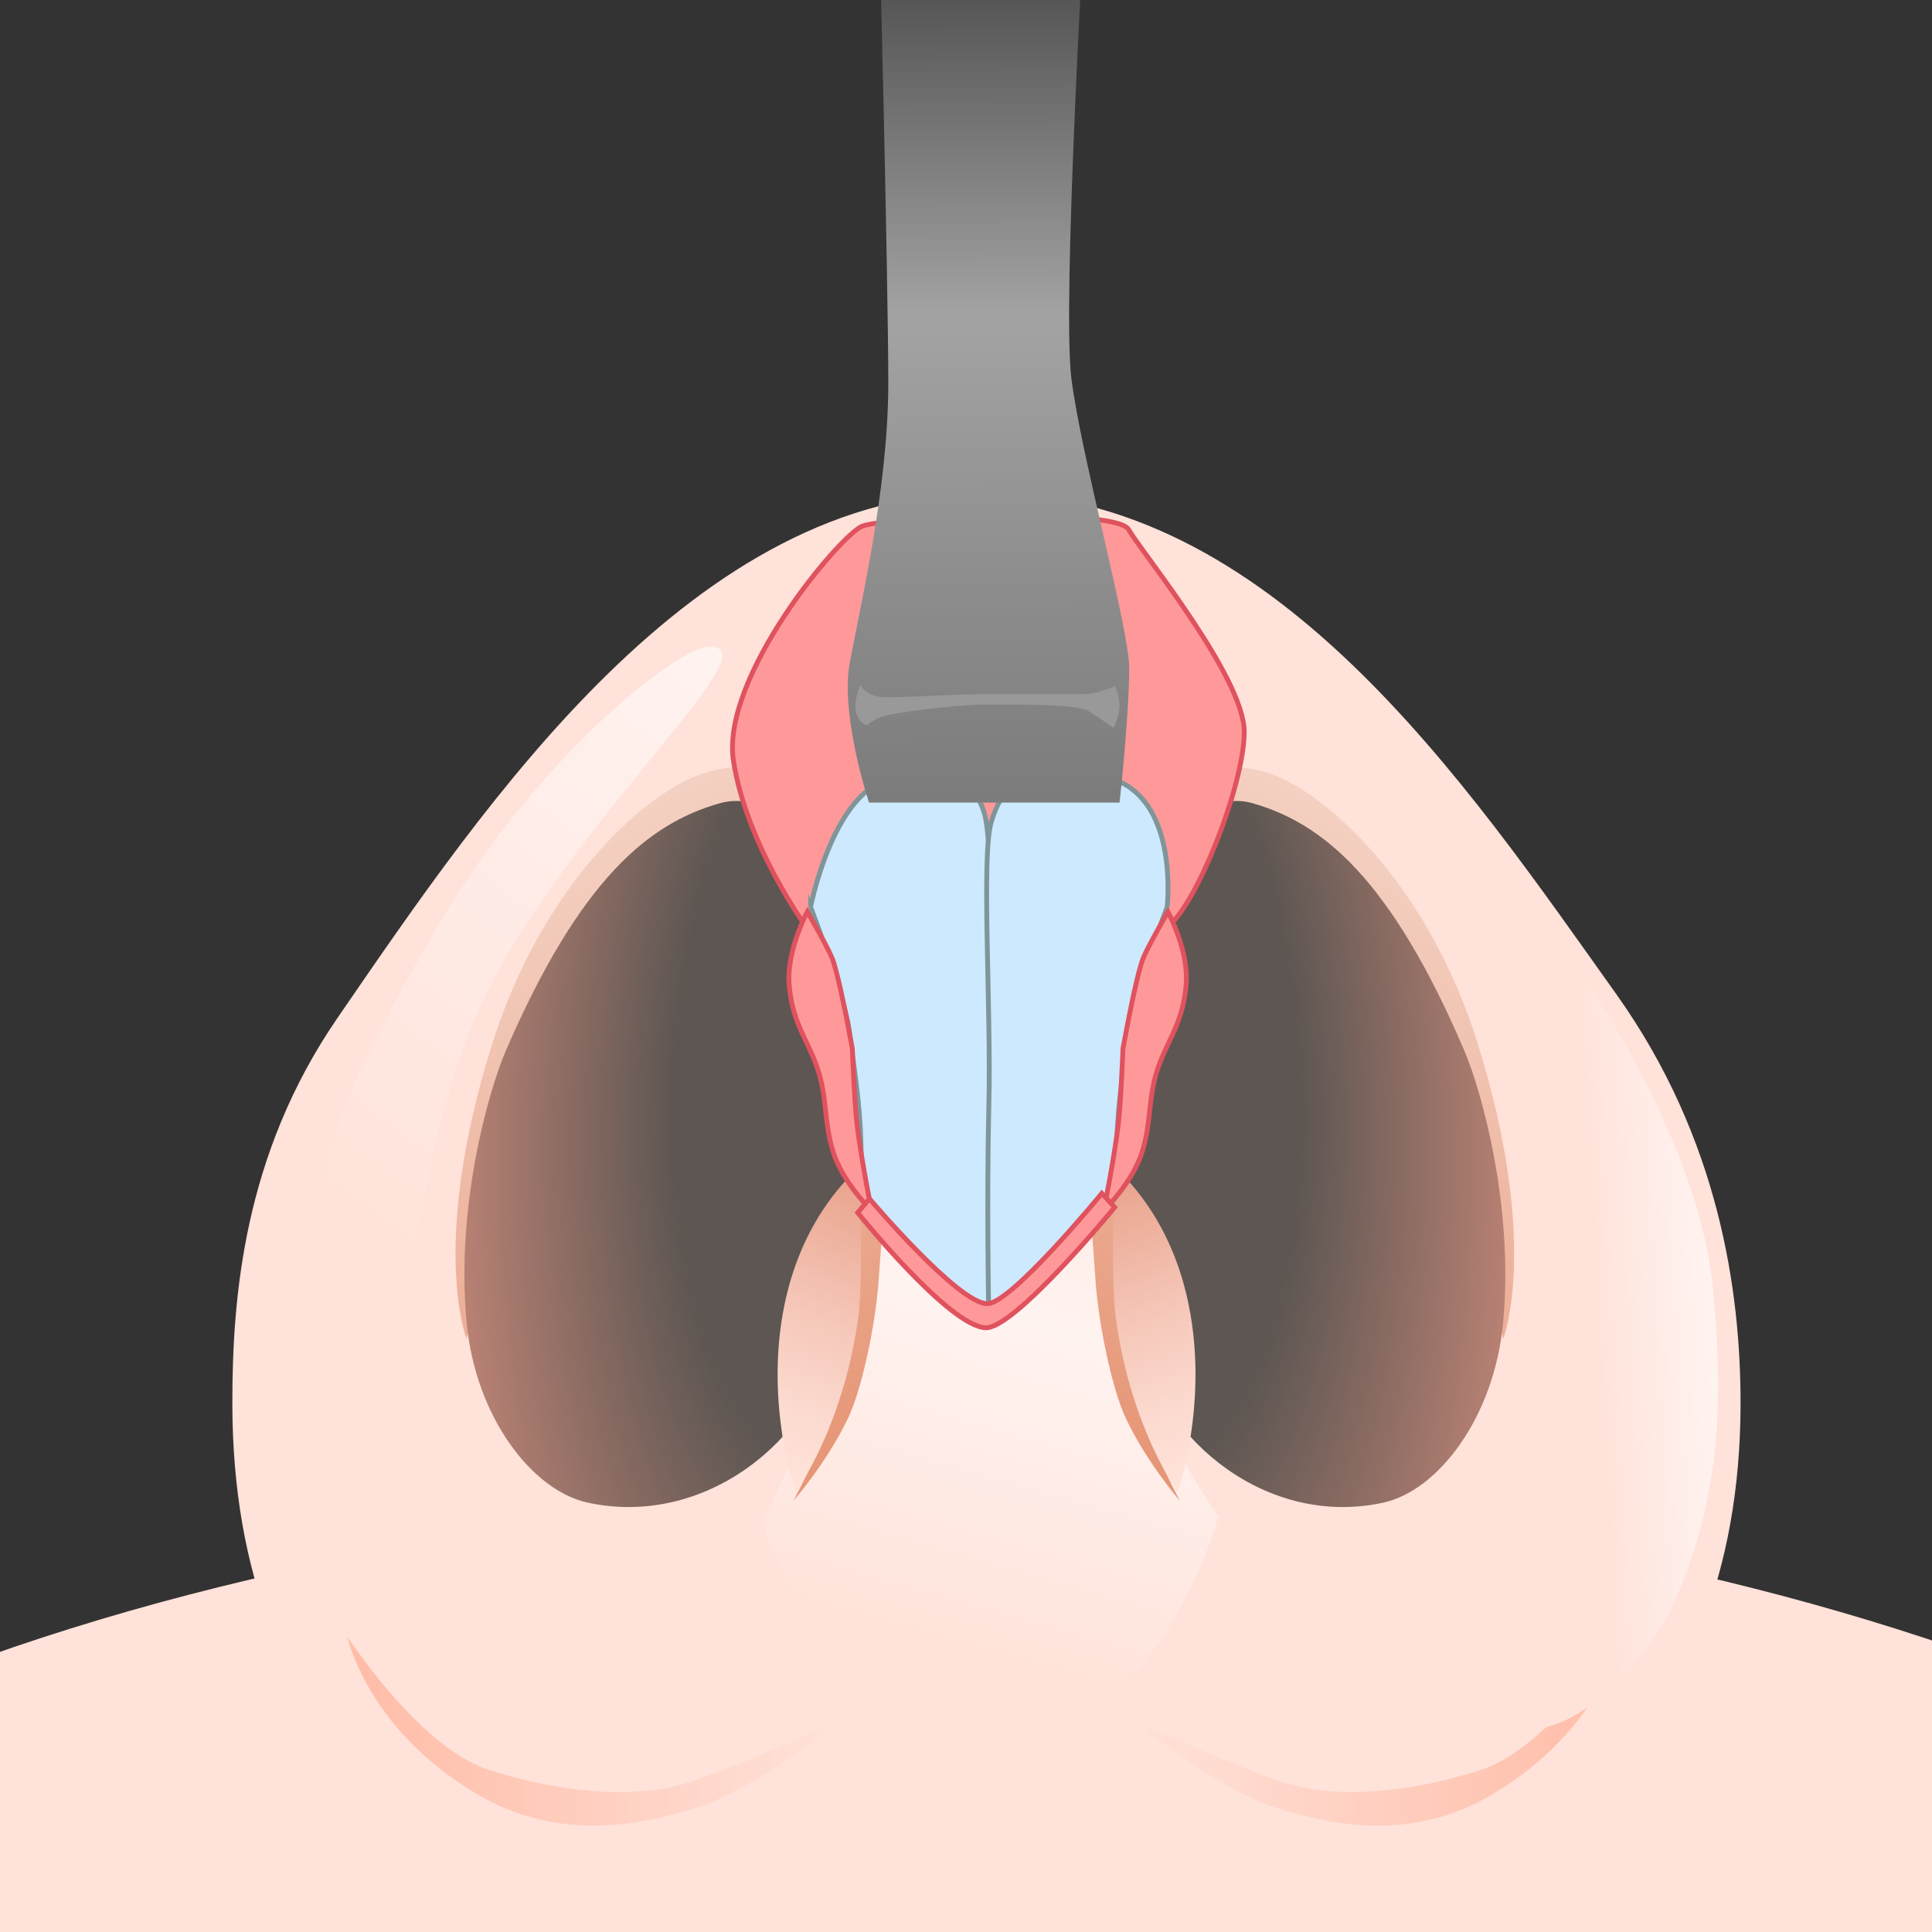<?xml version="1.0" encoding="UTF-8"?>
<svg xmlns="http://www.w3.org/2000/svg" xmlns:xlink="http://www.w3.org/1999/xlink" viewBox="0 0 800 800">
  <rect x="0" y="0" width="800" height="800" fill="#333333" stroke="none"/>
  <defs>
    <style>
      .cls-1 {
        fill: url(#_名称未設定グラデーション_73-2);
      }

      .cls-1, .cls-2, .cls-3, .cls-4, .cls-5, .cls-6, .cls-7, .cls-8, .cls-9, .cls-10, .cls-11, .cls-12, .cls-13, .cls-14, .cls-15, .cls-16 {
        stroke-width: 0px;
      }

      .cls-2 {
        fill: url(#_名称未設定グラデーション_35);
      }

      .cls-3 {
        fill: url(#_名称未設定グラデーション_16);
      }

      .cls-4 {
        fill: url(#_名称未設定グラデーション_73);
      }

      .cls-17 {
        fill: #cde9fe;
        stroke: #7f9599;
      }

      .cls-17, .cls-18 {
        stroke-linecap: round;
        stroke-miterlimit: 10;
        stroke-width: 2px;
      }

      .cls-18 {
        fill: #f99;
        stroke: #df525e;
      }

      .cls-5 {
        fill: url(#_名称未設定グラデーション_4-2);
      }

      .cls-6 {
        fill: url(#_名称未設定グラデーション_289);
      }

      .cls-7 {
        fill: url(#_名称未設定グラデーション_285);
      }

      .cls-8 {
        fill: url(#_名称未設定グラデーション_107);
      }

      .cls-9 {
        fill: url(#_名称未設定グラデーション_3-2);
      }

      .cls-10 {
        fill: url(#_名称未設定グラデーション_4);
      }

      .cls-11 {
        fill: url(#_名称未設定グラデーション_3);
      }

      .cls-12 {
        fill: url(#_名称未設定グラデーション_107-2);
      }

      .cls-13 {
        fill: url(#_名称未設定グラデーション_285-2);
      }

      .cls-14 {
        fill: #999;
      }

      .cls-15 {
        fill: #ffe2d9;
      }

      .cls-16 {
        fill: #fff6f5;
      }
    </style>
    <radialGradient id="_名称未設定グラデーション_16" data-name="名称未設定グラデーション 16" cx="191.62" cy="300.17" fx="191.62" fy="300.17" r="63.31" gradientTransform="translate(164.68 -331.29) scale(1.28 2.3)" gradientUnits="userSpaceOnUse">
      <stop offset="0" stop-color="#fff3f0"/>
      <stop offset="1" stop-color="#ffe2d9"/>
    </radialGradient>
    <linearGradient id="_名称未設定グラデーション_289" data-name="名称未設定グラデーション 289" x1="376.76" y1="687.03" x2="454.45" y2="413.85" gradientUnits="userSpaceOnUse">
      <stop offset="0" stop-color="#ffe2d9"/>
      <stop offset=".52" stop-color="#fff3f0"/>
      <stop offset="1" stop-color="#ffe2d9"/>
    </linearGradient>
    <linearGradient id="_名称未設定グラデーション_107" data-name="名称未設定グラデーション 107" x1="467.77" y1="716.82" x2="671.27" y2="716.82" gradientUnits="userSpaceOnUse">
      <stop offset="0" stop-color="#ffe2d9"/>
      <stop offset="1" stop-color="#ffbca7"/>
    </linearGradient>
    <linearGradient id="_名称未設定グラデーション_285" data-name="名称未設定グラデーション 285" x1="490.49" y1="389.53" x2="555.52" y2="115.18" gradientTransform="translate(83.82 109.79) rotate(13.69)" gradientUnits="userSpaceOnUse">
      <stop offset="0" stop-color="#e69676"/>
      <stop offset="1" stop-color="#f4d1c3"/>
    </linearGradient>
    <radialGradient id="_名称未設定グラデーション_73" data-name="名称未設定グラデーション 73" cx="444.13" cy="294.09" fx="444.13" fy="294.09" r="223.5" gradientTransform="translate(34.13 -72.89) rotate(-9.51) scale(.87 1.97) skewX(-10.66)" gradientUnits="userSpaceOnUse">
      <stop offset="0" stop-color="#5d5652"/>
      <stop offset=".38" stop-color="#5d5652"/>
      <stop offset="1" stop-color="#da9180"/>
    </radialGradient>
    <linearGradient id="_名称未設定グラデーション_3" data-name="名称未設定グラデーション 3" x1="447.08" y1="276.21" x2="522.03" y2="385.32" gradientTransform="translate(83.82 109.79) rotate(13.69)" gradientUnits="userSpaceOnUse">
      <stop offset="0" stop-color="#e79d86"/>
      <stop offset=".14" stop-color="#ebaa95"/>
      <stop offset=".51" stop-color="#f6c8ba"/>
      <stop offset=".81" stop-color="#fcdbd0"/>
      <stop offset="1" stop-color="#ffe2d9"/>
    </linearGradient>
    <linearGradient id="_名称未設定グラデーション_4" data-name="名称未設定グラデーション 4" x1="706.03" y1="496.15" x2="655.44" y2="494.27" gradientTransform="translate(-41.96 57.68) rotate(-5.19)" gradientUnits="userSpaceOnUse">
      <stop offset="0" stop-color="#fff3f0"/>
      <stop offset="1" stop-color="#ffe2d9"/>
    </linearGradient>
    <linearGradient id="_名称未設定グラデーション_107-2" data-name="名称未設定グラデーション 107" x1="-1368.08" y1="716.82" x2="-1162.36" y2="716.82" gradientTransform="translate(-1018.53) rotate(-180) scale(1 -1)" xlink:href="#_名称未設定グラデーション_107"/>
    <linearGradient id="_名称未設定グラデーション_285-2" data-name="名称未設定グラデーション 285" x1="-1292.44" y1="824.04" x2="-1227.36" y2="549.48" gradientTransform="translate(-1102.35 109.79) rotate(166.31) scale(1 -1)" xlink:href="#_名称未設定グラデーション_285"/>
    <radialGradient id="_名称未設定グラデーション_73-2" data-name="名称未設定グラデーション 73" cx="-1291.85" cy="716.9" fx="-1291.85" fy="716.9" r="223.5" gradientTransform="translate(-647.95 -1155.89) rotate(-170.59) scale(.88 -1.97) skewX(-10.22)" xlink:href="#_名称未設定グラデーション_73"/>
    <linearGradient id="_名称未設定グラデーション_3-2" data-name="名称未設定グラデーション 3" x1="-1336.54" y1="710.55" x2="-1261.53" y2="819.74" gradientTransform="translate(-1102.35 109.79) rotate(166.31) scale(1 -1)" xlink:href="#_名称未設定グラデーション_3"/>
    <linearGradient id="_名称未設定グラデーション_4-2" data-name="名称未設定グラデーション 4" x1="345.79" y1="305.37" x2="186.17" y2="556.21" gradientTransform="translate(37.07 -14.01) rotate(4.28)" xlink:href="#_名称未設定グラデーション_4"/>
    <linearGradient id="_名称未設定グラデーション_35" data-name="名称未設定グラデーション 35" x1="409.5" y1="334.98" x2="408.17" y2="-42.79" gradientUnits="userSpaceOnUse">
      <stop offset="0" stop-color="#7b7b7b"/>
      <stop offset=".54" stop-color="#a3a3a3"/>
      <stop offset="1" stop-color="#3d3d3d"/>
    </linearGradient>
  </defs>
  <g id="_鼻" data-name="鼻">
    <path class="cls-15" d="m818.71,685.72c-117.56-41.82-259.29-66.23-411.84-66.23s-304.03,26.13-423.9,70.62v167.96h835.75v-172.34Z"/>
    <path class="cls-15" d="m192.51,766.96s-96.3-39.57-96.3-185.94c0-43.44,4.52-102.69,43.45-159.39,62.29-90.73,148.01-217.67,267.42-217.67s199.44,119.58,262.23,207.75c42.68,59.93,51.42,123.25,51.42,169.31,0,146.37-99.5,185.94-99.5,185.94"/>
    <path class="cls-3" d="m413.87,243.1c45.83,0,86.7,47.66,89.75,113.51,1.91,41.28-43.92,113.51-93.57,116.95-49.65,3.44-97.38-61.91-95.48-116.95,2.27-65.32,49.5-113.51,99.29-113.51Z"/>
    <circle class="cls-16" cx="429.49" cy="297.87" r="12.08"/>
    <path class="cls-6" d="m346.68,402.68s11.47,82.29,6.47,116.45c-7.76,53.05-37.52,111.28-37.52,111.28,0,0,27.17,93.16,95.75,91.87,68.58-1.29,93.16-94.46,93.16-94.46,0,0-34.94-46.58-43.99-109.98-7.54-52.81,7.76-115.16,7.76-115.16,0,0-36.23,11.65-60.81,11.65s-60.81-11.65-60.81-11.65Z"/>
    <g>
      <path class="cls-8" d="m671.27,677.68s-29.07,45.46-57.4,54.97c-24.47,8.22-58.18,13.48-82.74,5.29-25.34-8.46-63.36-26.43-63.36-26.43,0,0,36.53,29.6,60.38,37,19.92,6.18,54.7,15.28,89.45-5.29,45.88-27.15,53.67-65.55,53.67-65.55Z"/>
      <path class="cls-7" d="m622.41,554.48s15.41-39.14-10.47-122.22c-21.26-68.28-65.36-106.36-88.44-112.7-23.08-6.34-40.67,2.27-51.42,24.67-10.75,22.4-16.95,49.68-19.76,94.91-3.04,49-.37,65.25,1.29,90.76,1.16,17.81,6.79,45.33,12.72,57.71,8.85,18.49,22.2,33.78,22.2,33.78,0,0-12.96-23.95-18.45-44.46-4.05-15.15-8.9-41.4-8.72-54.15,1.04-73.09,14.28-105.51,30.23-117.95,15.95-12.45,50.56-5.63,79.84,24.31,31.32,32.04,50.98,125.33,50.98,125.33Z"/>
      <path class="cls-4" d="m518.95,332.68c28.51,8.22,56.71,30.82,87.22,101.94,7.4,17.24,20.8,65.23,16.21,113.32-3.71,38.86-26.77,69.28-49.58,74.27-47.28,10.35-91.64-24.92-101.17-67.59-12.78-57.23-11.23-98.49-6.97-140.62,4.26-42.12,24.69-89.86,54.3-81.33Z"/>
      <path class="cls-11" d="m461.92,483.81s19.22,15.34,28.22,47.83c12.31,44.45-2.52,86.18-2.52,86.18,0,0-19.02-26.12-25.43-70.81-2.8-19.46-.26-63.2-.26-63.2Z"/>
      <path class="cls-10" d="m519.71,273.94c12.79.74,54.75,28.84,108.9,93.68,31.81,38.08,75.48,108.36,80.8,166.89,4.22,46.42,2.56,82.72-13.3,122.38-16.67,41.7-58.65,71.28-72.43,53.69-18.63-23.78,14.13-58.61,23.43-121.02,6.25-41.95-4.59-141.54-28.91-186.33-39.55-72.84-127.08-130.93-98.49-129.28Z"/>
    </g>
    <g>
      <path class="cls-12" d="m143.83,677.68s29.39,45.46,58.02,54.97c24.74,8.22,58.81,13.48,83.64,5.29,25.62-8.46,64.05-26.43,64.05-26.43,0,0-36.92,29.6-61.04,37-20.14,6.18-55.29,15.28-90.42-5.29-46.37-27.15-54.25-65.55-54.25-65.55Z"/>
      <path class="cls-13" d="m193.23,554.48s-15.58-39.14,10.58-122.22c21.5-68.28,66.07-106.36,89.4-112.7,23.33-6.34,41.11,2.27,51.98,24.67,10.87,22.4,17.13,49.68,19.97,94.91,3.08,49,.37,65.25-1.31,90.76-1.17,17.81-6.87,45.33-12.86,57.71-8.95,18.49-22.44,33.78-22.44,33.78,0,0,13.1-23.95,18.65-44.46,4.1-15.15,9-41.4,8.82-54.15-1.05-73.09-14.44-105.51-30.56-117.95-16.12-12.45-51.11-5.63-80.7,24.31-31.66,32.04-51.53,125.33-51.53,125.33Z"/>
      <path class="cls-1" d="m297.81,332.68c-28.82,8.22-57.33,30.82-88.17,101.94-7.48,17.24-21.03,65.23-16.39,113.32,3.75,38.86,27.06,69.28,50.12,74.27,47.8,10.35,92.64-24.92,102.27-67.59,12.92-57.23,11.35-98.49,7.05-140.62-4.31-42.12-24.96-89.86-54.89-81.33Z"/>
      <path class="cls-9" d="m355.46,483.81s-19.43,15.34-28.53,47.83c-12.45,44.45,2.55,86.18,2.55,86.18,0,0,19.22-26.12,25.71-70.81,2.83-19.46.27-63.2.27-63.2Z"/>
      <path class="cls-5" d="m292.95,267.87c-12.91.93-70.4,45.07-111.99,116.16-25.42,43.46-45.64,80.04-52.12,126.2-6.48,46.16-9.2,105.33,7.5,144.74,17.55,41.44,45.51,73.11,59.14,55.31,18.43-24.06-15.28-58.39-25.73-120.66-7.02-41.85,9.64-136.81,33.46-181.96,38.74-73.43,118.61-141.87,89.74-139.79Z"/>
    </g>
  </g>
  <g id="_切開線" data-name="切開線">
    <path class="cls-18" d="m333.64,383.53s-24.61-33.92-29.93-68.5c-5.32-34.58,43.9-93.11,53.21-97.1,9.31-3.99,105.08-7.98,110.4,1.33s47.89,61.19,47.89,83.8-20.95,74.82-32.92,81.47-56.22,11.4-73.49,12.97c-14.63,1.33-59.19-4.66-75.15-13.97Z"/>
    <path class="cls-17" d="m335.64,375.55s6.85-35.26,23.94-48.55c11.97-9.31,39.9-15.63,47.89,9.31,4.49,14.03,1.99,82.1,2.99,122.04,1,39.9-1,89.45-1,89.45l-43.23-43.23s-9.64-5.97-9.64-23.28c0-20.95-2-31.92-4.99-54.87-1.82-13.97-15.96-50.88-15.96-50.88Z"/>
    <path class="cls-17" d="m483.29,375.55s4.91-42.47-21.28-52.54c-17.29-6.65-42.57-12.64-51.54,17.29-4.23,14.11,0,77.11-1,117.05-1,39.9,0,90.45,0,90.45l43.23-43.23s9.64-5.97,9.64-23.28c0-20.95,2-31.92,4.99-54.87,1.82-13.97,15.96-50.88,15.96-50.88Z"/>
    <path class="cls-18" d="m338.3,441.84c4.4,12.71,2.71,22.34,6.65,35.03,3.99,12.86,15.96,24.39,15.96,24.39,0,0-3.99-19.29-5.99-35.25-1.07-8.58-2-31.92-2-31.92-2.66-14.41-6.21-32.15-8.42-37.47-2.22-5.32-10.2-19.07-10.2-19.07,0,0-8.71,16.11-7.54,30.15,1.33,15.96,7.54,22.61,11.53,34.14Z"/>
    <path class="cls-18" d="m479.63,441.84c-4.4,12.71-2.71,22.34-6.65,35.03-3.99,12.86-15.96,24.39-15.96,24.39,0,0,3.99-19.29,5.99-35.25,1.07-8.58,2-31.92,2-31.92,2.66-14.41,6.21-32.15,8.42-37.47,2.22-5.32,10.2-19.07,10.2-19.07,0,0,8.71,16.11,7.54,30.15-1.33,15.96-7.54,22.61-11.53,34.14Z"/>
    <path class="cls-18" d="m355.15,502.14s37.69,47,52.98,47.66c11.98.52,53.43-49.88,53.43-49.88l-5.32-5.76s-37.47,45.67-47.44,45.67c-12.05,0-48.77-43.45-48.77-43.45l-4.88,5.76Z"/>
  </g>
  <g id="_器具" data-name="器具">
    <path class="cls-2" d="m363.83-42.78s3.99,157.62,3.99,201.52-11.97,93.78-15.96,115.72c-3.99,21.95,7.98,57.86,7.98,57.86h103.75s3.99-35.91,3.99-55.87c0-15.96-19.95-87.79-23.94-119.71s5.99-199.52,5.99-199.52h-85.8Z"/>
    <path class="cls-14" d="m354.26,293.41c-.33-4.99,2-9.64,2-9.64,0,0,2.69,4.99,10.64,4.99,10.64,0,28.05-1.33,40.57-1.33h40.9c6.32,0,13.3-3.33,13.3-3.33,0,0,2.14,4.65,1.88,8.93-.29,4.78-2.54,8.36-2.54,8.36,0,0-5.32-3.99-10.31-6.98-4.99-2.99-30.59-2.66-43.56-2.66-5.99,0-26.95,1.76-39.24,4.32-6.26,1.3-8.98,4.32-8.98,4.32,0,0-4.28-1.3-4.66-6.98Z"/>
  </g>
</svg>